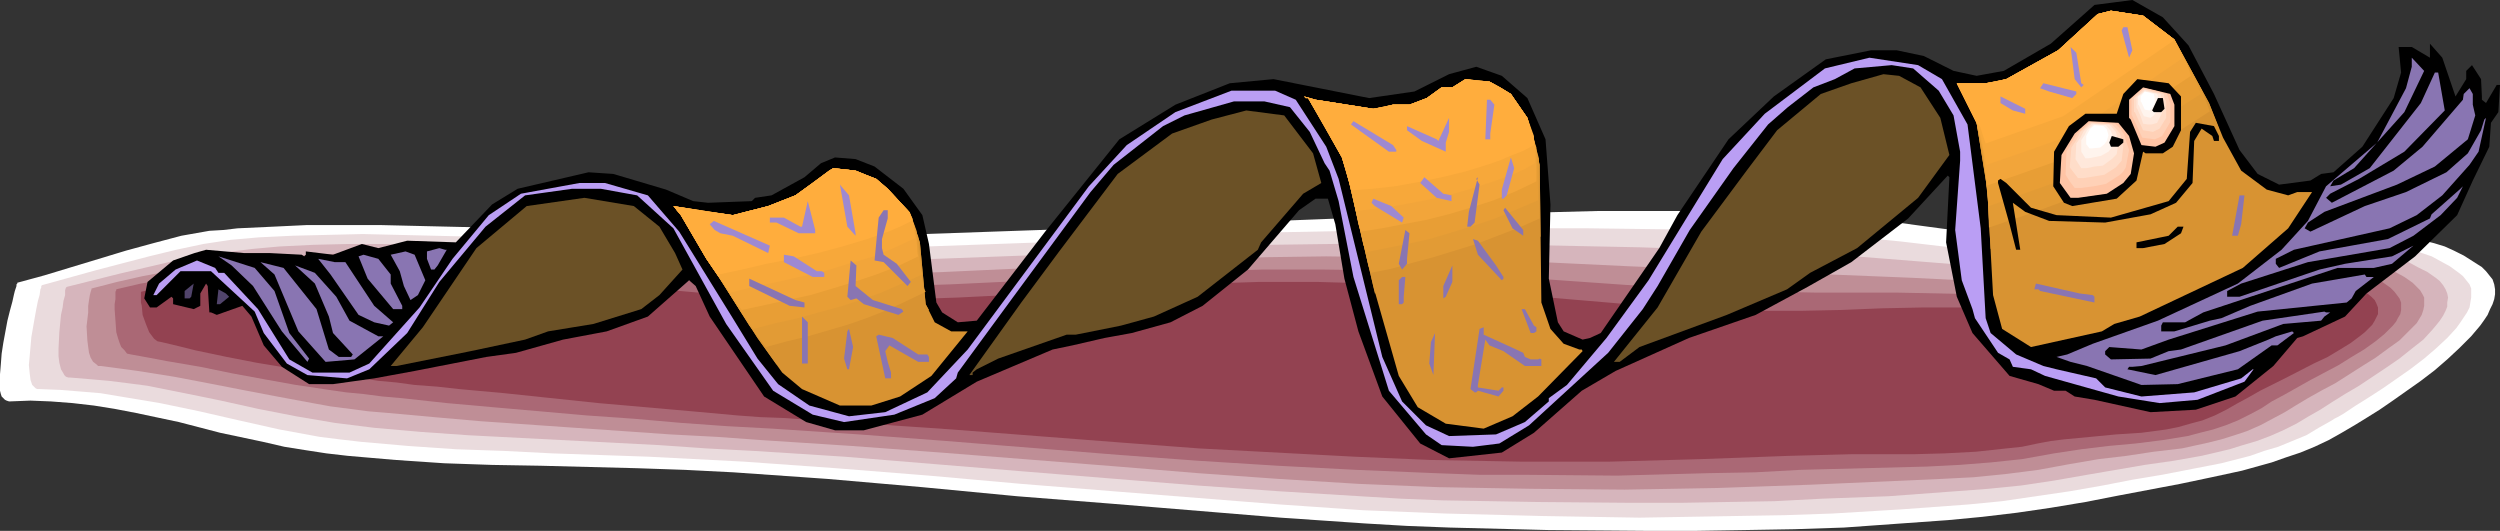 <?xml version="1.0" encoding="UTF-8" standalone="no"?>
<svg
   version="1.0"
   width="129.681mm"
   height="27.537mm"
   id="svg89"
   sodipodi:docname="Scarf 8.wmf"
   xmlns:inkscape="http://www.inkscape.org/namespaces/inkscape"
   xmlns:sodipodi="http://sodipodi.sourceforge.net/DTD/sodipodi-0.dtd"
   xmlns="http://www.w3.org/2000/svg"
   xmlns:svg="http://www.w3.org/2000/svg">
  <rect width="100%" height="100%" fill="#333333" stroke="none"/>
  <sodipodi:namedview
     id="namedview89"
     pagecolor="#ffffff"
     bordercolor="#000000"
     borderopacity="0.25"
     inkscape:showpageshadow="2"
     inkscape:pageopacity="0.0"
     inkscape:pagecheckerboard="0"
     inkscape:deskcolor="#d1d1d1"
     inkscape:document-units="mm" />
  <defs
     id="defs1">
    <pattern
       id="WMFhbasepattern"
       patternUnits="userSpaceOnUse"
       width="6"
       height="6"
       x="0"
       y="0" />
  </defs>
  <path
     style="fill:#ffffff;fill-opacity:1;fill-rule:evenodd;stroke:none"
     d="m 1.778,78.703 4.202,-0.162 4.04,0.162 4.202,0.323 4.202,0.485 4.04,0.646 4.202,0.808 8.403,1.778 8.08,2.101 8.403,1.778 4.202,0.97 4.04,0.646 4.202,0.646 4.202,0.485 9.373,0.808 9.534,0.646 9.373,0.323 9.534,0.162 18.907,0.485 9.373,0.323 9.534,0.485 18.422,1.293 18.584,1.616 18.584,1.778 18.422,1.454 33.29,2.747 16.483,1.131 8.242,0.485 8.403,0.323 19.23,0.485 19.392,0.162 h 9.534 l 9.858,-0.162 9.534,-0.162 9.696,-0.323 6.787,-0.485 6.787,-0.485 6.787,-0.485 6.787,-0.646 6.787,-0.808 6.626,-0.97 6.787,-1.131 6.626,-1.293 11.958,-2.263 6.141,-1.293 5.979,-1.293 5.818,-1.616 2.747,-0.97 2.909,-0.97 2.747,-1.131 2.747,-1.293 2.586,-1.454 2.747,-1.616 2.101,-1.293 2.586,-1.616 2.586,-1.778 2.747,-1.939 2.747,-1.939 2.747,-2.101 2.424,-2.101 2.424,-2.263 2.262,-2.263 1.778,-2.101 0.808,-1.131 0.646,-0.97 0.485,-1.131 0.485,-0.97 0.323,-0.97 0.162,-0.97 V 56.725 l -0.162,-0.97 -0.323,-0.97 -0.646,-0.808 -0.646,-0.808 -0.808,-0.808 -1.778,-1.131 -1.778,-1.131 -1.939,-0.97 -1.778,-0.808 -2.101,-0.646 -1.939,-0.485 -2.101,-0.485 -2.101,-0.323 -2.101,-0.323 -2.101,-0.162 h -4.363 -4.363 l -4.525,0.485 -9.373,1.131 -4.525,0.485 -4.686,0.646 -4.525,0.485 -4.525,0.323 -4.525,0.162 -4.363,-0.323 -8.403,-0.646 -8.242,-1.131 -16.483,-2.263 -8.403,-1.131 -8.242,-1.131 -8.403,-0.808 -8.242,-0.485 -12.605,-0.323 h -12.443 -12.605 l -12.443,0.323 -25.21,0.808 -12.605,0.323 -12.443,0.485 -23.27,0.808 -23.109,0.97 -23.109,0.808 -11.635,0.323 -11.474,0.162 L 143.662,46.22 129.926,45.897 116.029,45.412 101.969,44.766 88.072,44.442 74.336,44.119 h -7.11 -6.949 l -6.787,0.323 -6.949,0.323 -2.747,0.323 -2.747,0.162 -2.747,0.485 -2.747,0.485 -5.494,1.454 -5.333,1.454 -5.333,1.616 -5.333,1.616 -5.333,1.616 -5.333,1.454 v 0.162 l -0.162,0.162 v 0.323 L 3.07,56.563 2.909,57.048 2.747,57.694 2.424,59.149 1.939,60.926 1.454,62.866 0.646,67.229 0.323,69.33 0.162,71.431 0,73.37 v 1.778 0.808 0.646 l 0.162,0.646 0.162,0.485 0.323,0.323 0.323,0.323 0.323,0.162 z"
     id="path1" />
  <path
     style="fill:#eadbdd;fill-opacity:1;fill-rule:evenodd;stroke:none"
     d="m 7.757,76.279 4.04,0.162 4.04,0.323 3.878,0.323 3.878,0.646 7.757,1.293 7.757,1.616 7.757,1.778 7.918,1.778 7.918,1.454 3.878,0.485 4.202,0.485 9.211,0.808 9.373,0.646 9.373,0.323 9.534,0.485 9.373,0.323 9.373,0.323 9.373,0.485 9.373,0.485 18.099,1.293 18.261,1.454 18.099,1.616 18.099,1.454 16.322,1.293 16.322,1.293 16.322,1.131 8.08,0.323 8.08,0.323 18.907,0.485 19.069,0.323 9.534,-0.162 9.373,-0.162 9.534,-0.162 9.373,-0.323 13.413,-0.808 6.626,-0.485 6.626,-0.485 6.626,-0.646 6.626,-0.97 6.626,-0.97 6.464,-1.131 5.818,-1.131 5.818,-0.97 5.818,-1.131 5.818,-1.131 5.656,-1.454 2.747,-0.97 2.747,-0.808 2.747,-1.131 2.747,-1.131 2.424,-1.454 2.586,-1.454 0.485,-0.323 0.646,-0.323 1.131,-0.646 2.424,-1.616 2.586,-1.616 2.747,-1.778 5.333,-3.717 2.747,-2.101 2.262,-1.939 2.262,-2.101 1.778,-1.939 0.808,-1.131 0.646,-0.97 0.646,-0.97 0.485,-0.97 0.162,-0.97 0.162,-0.97 v -0.808 -0.97 l -0.323,-0.808 -0.646,-0.808 -0.646,-0.808 -0.808,-0.646 -1.778,-1.293 -1.778,-0.97 -1.778,-0.97 -1.939,-0.646 -1.939,-0.808 -1.939,-0.485 -1.939,-0.323 -2.101,-0.323 -1.939,-0.162 -2.101,-0.162 h -4.363 l -4.525,0.323 -4.363,0.323 -9.05,1.454 -4.686,0.646 -4.525,0.646 -4.525,0.646 -4.525,0.323 -4.363,0.162 -4.363,-0.162 -8.08,-0.808 -16.322,-1.778 -8.242,-0.808 -8.242,-0.97 -8.242,-0.808 -8.242,-0.646 -8.08,-0.323 -12.282,-0.485 -12.282,-0.162 -12.443,-0.162 h -12.282 l -24.563,0.323 -24.563,0.485 -11.312,0.323 -11.312,0.485 -11.15,0.485 -11.312,0.646 -22.462,0.808 -11.15,0.323 -11.312,0.162 h -6.787 l -6.787,-0.162 -13.736,-0.323 -13.574,-0.646 -13.574,-0.646 -13.574,-0.646 -13.736,-0.323 -6.787,-0.162 -6.787,0.162 -6.787,0.162 -6.787,0.323 -5.494,0.485 -5.333,0.808 -5.333,1.131 -5.333,1.293 -10.504,2.747 -10.504,2.909 v 0 l -0.162,0.162 v 0.323 l -0.162,0.323 -0.162,1.131 -0.323,1.131 -0.323,1.616 -0.323,1.778 -0.646,3.717 -0.323,3.717 -0.162,1.778 0.162,1.616 0.162,1.293 0.162,0.485 0.162,0.485 0.323,0.323 0.323,0.323 0.323,0.162 z"
     id="path2" />
  <path
     style="fill:#d6b5bc;fill-opacity:1;fill-rule:evenodd;stroke:none"
     d="m 13.736,74.017 3.878,0.323 3.717,0.323 3.878,0.485 3.717,0.485 7.272,1.454 7.11,1.454 7.272,1.616 7.434,1.454 7.595,1.293 3.878,0.485 3.878,0.485 9.211,0.808 9.211,0.646 18.746,0.97 18.746,0.97 9.211,0.646 9.211,0.485 17.776,1.131 35.39,2.909 17.938,1.454 15.998,1.293 15.998,1.131 15.837,0.97 8.08,0.485 8.08,0.323 18.584,0.323 18.584,0.162 h 9.373 l 18.584,-0.323 9.211,-0.485 13.09,-0.485 13.09,-0.97 6.464,-0.485 6.464,-0.646 6.464,-0.97 6.464,-1.131 5.656,-0.97 5.656,-0.97 5.656,-0.808 5.494,-0.97 5.494,-1.293 2.586,-0.808 2.747,-0.808 2.586,-0.97 2.586,-1.131 2.586,-1.293 2.424,-1.454 2.262,-1.293 2.262,-1.454 2.586,-1.616 2.747,-1.616 5.333,-3.555 2.586,-1.778 2.424,-1.939 2.262,-1.778 1.778,-1.939 0.808,-0.97 0.646,-0.808 0.646,-0.97 0.485,-0.97 0.323,-0.808 V 59.31 l 0.162,-0.97 -0.162,-0.808 -0.323,-0.808 -0.485,-0.808 -0.646,-0.808 -0.808,-0.646 -1.616,-1.131 -1.939,-0.97 -1.778,-0.97 -1.778,-0.646 -1.778,-0.646 -1.939,-0.485 -2.101,-0.323 -1.939,-0.323 -2.101,-0.162 h -2.101 l -4.202,0.162 -4.202,0.323 -4.525,0.646 -8.888,1.454 -9.05,1.454 -4.363,0.646 -4.363,0.485 -4.363,0.162 h -2.101 l -2.101,-0.162 -16.16,-1.293 -16.16,-1.293 -16.322,-1.293 -8.08,-0.485 -8.08,-0.323 -24.078,-0.808 -24.078,-0.485 -12.12,-0.162 -12.12,-0.162 -12.12,0.162 -11.958,0.162 -11.15,0.323 -10.827,0.485 -21.816,1.131 -21.654,0.808 -10.989,0.323 -10.989,0.323 h -6.626 L 148.187,51.23 134.936,50.745 108.11,49.129 94.859,48.321 81.446,47.998 74.821,47.836 h -6.626 l -6.787,0.162 -6.626,0.323 -5.333,0.485 -5.171,0.646 -5.333,0.808 -5.171,0.97 -10.342,2.424 -10.342,2.586 v 0 l -0.162,0.162 -0.162,0.485 v 0.97 l -0.323,1.131 -0.162,1.293 -0.323,1.454 -0.323,3.394 -0.162,3.232 v 1.454 l 0.162,1.293 0.323,1.293 0.485,0.808 0.162,0.323 0.323,0.323 0.485,0.162 z"
     id="path3" />
  <path
     style="fill:#bf8e96;fill-opacity:1;fill-rule:evenodd;stroke:none"
     d="m 19.715,71.754 3.717,0.485 3.555,0.485 7.11,1.131 6.787,1.293 6.626,1.293 6.787,1.293 6.949,1.293 3.555,0.646 3.717,0.485 3.717,0.485 3.878,0.323 8.888,0.808 9.211,0.808 18.584,1.293 9.373,0.646 9.211,0.646 9.211,0.485 8.888,0.646 17.453,1.131 17.453,1.293 34.744,2.747 15.675,1.293 15.837,1.131 15.675,0.97 15.675,0.646 9.05,0.162 9.211,0.162 18.261,0.162 9.211,-0.162 9.05,-0.162 9.211,-0.323 9.05,-0.323 25.533,-1.131 6.302,-0.323 6.464,-0.646 6.302,-0.808 6.141,-1.131 5.656,-0.97 5.494,-0.646 5.333,-0.808 5.494,-0.646 5.171,-1.131 2.586,-0.646 2.586,-0.808 2.424,-0.808 2.586,-1.131 2.424,-1.293 2.424,-1.293 2.101,-1.293 2.424,-1.454 2.586,-1.454 2.747,-1.454 5.333,-3.394 2.586,-1.616 2.424,-1.778 2.262,-1.616 1.778,-1.778 0.808,-0.808 0.808,-0.808 0.485,-0.808 0.485,-0.808 0.323,-0.97 0.162,-0.808 V 59.31 58.341 l -0.323,-0.646 -0.485,-0.808 -0.646,-0.646 -0.808,-0.808 -1.616,-1.131 -1.778,-0.97 -1.616,-0.808 -1.939,-0.808 -1.778,-0.485 -1.939,-0.485 -1.939,-0.323 -1.939,-0.162 h -2.101 -2.101 l -4.04,0.162 -4.363,0.485 -4.363,0.646 -8.726,1.778 -8.888,1.778 -4.363,0.485 -4.363,0.646 -4.202,0.162 h -2.101 l -2.101,-0.162 -7.757,-0.646 -8.08,-0.323 -15.998,-0.808 -15.998,-0.646 -15.837,-0.646 -23.755,-0.97 -23.755,-1.131 -11.797,-0.485 -11.958,-0.162 -11.797,-0.162 -11.635,0.162 -10.827,0.323 -10.666,0.485 -21.008,1.131 -10.504,0.485 -10.504,0.485 -10.504,0.323 -10.827,0.162 h -6.464 L 150.449,53.654 137.36,53.008 111.181,51.23 98.091,50.422 85.163,49.775 78.538,49.614 h -6.464 l -6.626,0.162 -6.464,0.323 -5.171,0.323 -5.171,0.485 -5.171,0.646 -5.171,0.808 -5.171,0.808 -5.171,0.97 -5.01,1.131 -5.01,1.293 v 0.162 l -0.162,0.485 -0.162,0.646 -0.162,0.97 -0.162,1.131 v 1.293 l -0.323,2.747 0.162,2.747 0.162,1.293 0.162,1.131 0.323,0.97 0.485,0.808 0.646,0.485 0.323,0.323 z"
     id="path4" />
  <path
     style="fill:#aa6875;fill-opacity:1;fill-rule:evenodd;stroke:none"
     d="m 25.694,69.492 3.555,0.646 3.394,0.646 6.626,1.131 6.302,1.293 6.141,1.131 6.302,1.131 6.464,0.97 3.394,0.485 3.394,0.323 3.717,0.485 3.717,0.323 8.888,0.97 9.05,0.808 18.422,1.616 9.211,0.646 9.211,0.808 9.05,0.646 8.888,0.485 16.968,1.131 17.13,1.293 34.098,2.747 15.352,1.131 15.514,0.97 15.352,0.808 15.514,0.646 8.726,0.323 h 9.05 l 17.938,0.162 17.938,-0.485 9.05,-0.162 8.888,-0.485 12.443,-0.323 12.443,-0.323 6.302,-0.323 6.141,-0.485 6.141,-0.646 6.302,-1.131 5.333,-0.808 5.333,-0.646 5.333,-0.485 5.171,-0.646 5.01,-0.808 2.424,-0.646 2.586,-0.646 2.424,-0.808 2.424,-0.97 2.262,-1.131 2.424,-1.293 1.939,-1.293 2.424,-1.293 2.586,-1.454 2.586,-1.454 5.494,-2.909 2.586,-1.616 2.424,-1.454 2.262,-1.616 1.778,-1.454 0.808,-0.808 0.808,-0.808 0.646,-0.808 0.323,-0.646 0.485,-0.808 0.162,-0.808 V 59.957 59.31 l -0.323,-0.808 -0.485,-0.646 -0.485,-0.646 -0.808,-0.808 -1.616,-1.131 -1.778,-0.808 -1.616,-0.97 -1.778,-0.646 -1.939,-0.485 -1.778,-0.323 -1.939,-0.323 -1.939,-0.162 h -1.939 -2.101 l -4.04,0.323 -4.202,0.646 -4.363,0.808 -4.363,0.808 -4.363,1.131 -8.726,1.939 -4.202,0.646 -4.363,0.485 -4.202,0.323 h -1.939 l -2.101,-0.162 -7.595,-0.485 -7.918,-0.323 -7.918,-0.162 -7.918,-0.162 h -7.918 -8.08 l -7.757,-0.162 -7.757,-0.162 -11.635,-0.485 -11.635,-0.808 -11.474,-0.808 -11.635,-0.808 -11.797,-0.646 -11.635,-0.485 -11.635,-0.162 h -5.818 -5.656 l -10.504,0.323 -10.342,0.485 -20.2,1.131 -10.019,0.485 -10.181,0.485 -10.342,0.323 -10.504,0.162 h -6.302 l -6.464,-0.162 -6.464,-0.323 -6.302,-0.323 -12.928,-0.97 -12.766,-1.131 -12.766,-0.97 -12.766,-0.646 -6.302,-0.162 -6.464,-0.162 -6.302,0.162 -6.464,0.323 -10.181,0.646 -10.181,0.808 -5.171,0.646 -4.848,0.808 -5.171,0.808 -4.848,1.131 v 0.162 l -0.162,0.323 v 0.646 0.808 l -0.162,0.97 v 0.97 l 0.162,2.263 0.162,2.263 0.323,1.131 0.323,0.97 0.323,0.808 0.646,0.646 0.485,0.646 z"
     id="path5" />
  <path
     style="fill:#934251;fill-opacity:1;fill-rule:evenodd;stroke:none"
     d="m 31.674,67.068 3.394,0.808 3.232,0.808 3.07,0.646 3.07,0.646 5.818,1.131 5.818,0.97 5.656,0.97 2.909,0.485 3.07,0.323 3.232,0.323 3.232,0.485 3.555,0.323 3.555,0.485 4.363,0.323 4.363,0.485 8.888,0.808 9.211,0.97 9.211,0.97 9.211,0.808 9.211,0.808 8.888,0.808 4.363,0.323 4.363,0.162 33.29,2.263 33.451,2.586 15.029,1.131 15.19,0.808 15.19,0.808 15.029,0.646 8.726,0.162 8.726,0.162 h 8.888 8.726 l 17.614,-0.485 17.453,-0.646 6.141,-0.162 6.141,-0.162 h 12.282 l 5.979,-0.162 6.141,-0.323 5.979,-0.646 3.07,-0.323 3.07,-0.646 2.586,-0.485 2.586,-0.323 5.171,-0.485 5.01,-0.485 5.01,-0.323 4.848,-0.646 2.424,-0.485 2.262,-0.646 2.424,-0.646 2.424,-0.97 2.262,-1.131 2.262,-1.293 2.101,-1.131 2.262,-1.293 2.586,-1.293 2.586,-1.293 5.333,-2.747 2.747,-1.293 2.424,-1.454 2.101,-1.293 1.939,-1.454 0.808,-0.646 0.808,-0.808 0.646,-0.646 0.485,-0.808 0.323,-0.646 0.323,-0.646 v -0.808 -0.485 l -0.323,-0.808 -0.323,-0.646 -0.646,-0.646 -0.808,-0.646 -1.616,-1.131 -1.616,-0.97 -1.778,-0.808 -1.616,-0.485 -1.778,-0.646 -1.939,-0.323 -1.939,-0.162 -1.778,-0.162 h -1.939 l -2.101,0.162 -4.04,0.485 -4.202,0.646 -4.202,0.97 -8.565,2.101 -4.202,1.131 -4.363,0.97 -4.202,0.808 -4.202,0.485 -1.939,0.162 -2.101,0.162 h -1.939 l -1.939,-0.162 -3.878,-0.162 -3.717,-0.162 -7.757,-0.162 h -7.918 l -7.918,0.162 -7.918,0.323 -7.757,0.162 h -7.757 l -7.595,-0.162 -11.312,-0.485 -11.312,-0.97 -11.474,-0.97 -11.474,-0.97 -11.312,-0.97 -11.474,-0.808 -5.656,-0.162 -5.656,-0.162 h -5.656 -5.656 l -5.171,0.162 -5.171,0.162 -9.858,0.485 -9.858,0.485 -9.696,0.646 -9.696,0.646 -9.858,0.485 -10.019,0.323 h -5.01 l -5.171,0.162 h -6.302 l -6.302,-0.162 -6.302,-0.323 -6.141,-0.485 -12.605,-1.131 -12.443,-1.131 -12.443,-1.131 -6.302,-0.485 -6.302,-0.323 -6.141,-0.323 -6.302,-0.162 -6.302,0.162 -6.302,0.323 -9.858,0.323 -10.019,0.485 -5.01,0.323 -4.848,0.485 -5.01,0.808 -4.848,1.131 v 1.293 0.808 l 0.162,0.646 0.162,1.778 0.646,1.778 0.323,0.808 0.323,0.808 0.485,0.646 0.485,0.646 0.646,0.485 z"
     id="path6" />
  <path
     style="fill:#000000;fill-opacity:1;fill-rule:evenodd;stroke:none"
     d="m 429.048,8.888 5.01,9.535 5.01,10.989 3.555,4.687 4.202,2.101 6.141,-0.808 2.101,-1.293 2.424,-0.323 5.656,-5.01 6.141,-9.535 1.454,-5.01 -0.485,-5.01 h 2.586 l 3.555,2.101 V 8.565 l 2.424,2.747 2.586,7.596 2.101,-3.394 V 13.898 l 1.131,-1.131 1.778,2.747 0.162,3.394 v 0.646 l 0.808,0.646 2.101,-3.555 h 0.646 l -0.323,5.333 -1.454,2.101 -0.323,4.687 -3.232,6.626 -3.07,6.788 -8.242,8.08 -9.534,7.272 -4.202,4.525 -8.242,3.879 -1.131,0.323 -4.686,5.495 -7.434,5.98 -7.757,2.586 -8.888,0.485 -10.989,-2.424 -3.878,-0.646 -1.778,-1.131 h -2.262 l -3.07,-1.293 -5.656,-1.616 -7.272,-8.404 -3.07,-7.111 -2.101,-10.666 0.646,-12.767 -0.323,-0.323 -7.757,8.404 -11.15,8.565 -8.565,4.848 -10.181,5.495 -13.09,4.525 -14.382,6.464 -6.626,3.879 -9.373,8.242 -6.302,3.879 -10.342,1.131 -5.656,-2.909 -7.434,-9.212 -4.686,-12.767 -2.747,-10.343 -1.778,-10.666 -1.454,-5.01 h -2.424 l -3.232,2.263 -10.019,11.636 -8.888,7.111 -6.302,3.232 -7.595,2.101 -5.333,0.97 -6.302,1.454 -3.878,0.808 -14.867,6.303 -10.666,6.464 -11.474,3.071 h -5.656 l -5.656,-1.616 -8.242,-5.01 -10.666,-15.676 -2.747,-5.98 -1.293,-1.131 -8.08,7.111 -8.08,2.909 -8.565,1.616 -9.211,2.586 -5.818,0.808 -14.059,2.747 -7.918,1.454 -8.08,1.131 H 60.6 L 55.267,71.916 51.712,67.714 49.288,62.058 47.51,59.957 42.501,61.735 41.37,61.25 h -0.323 l -0.323,-5.171 -0.323,-0.485 -1.131,1.939 v 2.424 l -1.293,0.646 -4.04,-0.97 v -1.131 l -0.323,-0.323 -2.909,2.101 h -1.293 l -1.131,-1.778 0.646,-3.232 5.01,-4.202 4.202,-1.454 2.262,-0.646 7.434,0.646 h 5.01 l 6.302,0.323 0.485,0.323 0.323,-0.323 v -0.646 l 5.333,0.646 5.656,-2.101 3.232,0.808 5.656,-1.454 9.534,0.323 7.11,-7.434 5.01,-3.071 13.898,-3.232 4.848,0.323 10.342,3.071 5.333,2.263 2.909,0.323 8.565,-0.323 0.646,-0.646 3.232,-0.485 6.464,-3.555 3.232,-2.747 2.747,-1.131 4.04,0.323 3.717,1.454 5.656,4.363 3.717,5.171 1.293,5.656 1.454,11.474 1.131,1.939 3.07,1.939 3.717,-0.323 13.413,-17.454 14.544,-18.1 10.989,-6.788 10.666,-4.202 8.565,-0.808 18.746,3.717 8.888,-1.293 6.787,-3.394 5.333,-1.454 5.01,1.778 5.01,4.363 3.555,8.08 0.97,12.767 -0.323,14.545 1.778,8.565 1.131,1.778 3.717,1.616 1.454,-0.323 2.101,-0.97 11.474,-16.646 3.555,-6.464 10.019,-14.868 8.888,-8.404 10.181,-7.272 8.888,-1.778 h 5.01 l 5.333,1.131 5.818,2.909 4.525,0.97 5.333,-0.97 9.211,-5.333 8.565,-7.596 L 418.059,0 l 5.979,3.394 z"
     id="path7" />
  <path
     style="fill:#d89332;fill-opacity:1;fill-rule:evenodd;stroke:none"
     d="m 426.3,7.757 6.787,12.444 2.747,6.788 3.555,6.464 5.01,3.717 4.202,1.131 1.778,-0.646 h 2.909 l -4.686,7.111 -8.888,7.757 -20.2,9.535 -5.01,1.454 -2.424,1.454 -13.898,3.071 -5.656,-3.555 -1.778,-6.626 -1.131,-20.686 -2.101,-13.09 -3.878,-7.757 h 5.656 l 4.04,-0.808 10.181,-5.656 7.757,-7.111 2.586,-0.646 6.302,0.97 z"
     id="path8" />
  <path
     style="fill:#d89332;fill-opacity:1;fill-rule:evenodd;stroke:none"
     d="m 390.264,48.806 17.291,-6.303 27.472,-17.292 -1.939,-5.01 -6.787,-12.444 -6.141,-4.687 -6.302,-0.97 -2.586,0.646 -7.757,7.111 -10.181,5.656 -4.04,0.808 h -5.656 l 3.878,7.757 2.101,13.09 z"
     id="path9" />
  <path
     style="fill:#e29b35;fill-opacity:1;fill-rule:evenodd;stroke:none"
     d="m 389.94,44.604 8.565,-2.909 8.403,-3.071 26.341,-16.807 -0.808,-2.101 -0.808,-2.101 -2.586,-4.848 -2.747,-5.01 -6.141,-4.687 -6.302,-0.97 -2.586,0.646 -7.757,7.111 -10.181,5.656 -2.101,0.485 -1.939,0.323 h -5.656 l 3.878,7.757 1.778,10.666 0.485,5.01 z"
     id="path10" />
  <path
     style="fill:#e89e35;fill-opacity:1;fill-rule:evenodd;stroke:none"
     d="m 389.94,40.402 16.322,-5.818 25.21,-16.161 -0.646,-1.616 -0.646,-1.616 -3.878,-7.434 -6.141,-4.687 -6.302,-0.97 -2.586,0.646 -7.757,7.111 -10.181,5.656 -2.101,0.485 -1.939,0.323 h -5.656 l 3.878,7.757 1.616,8.242 0.323,4.04 z"
     id="path11" />
  <path
     style="fill:#f2a53a;fill-opacity:1;fill-rule:evenodd;stroke:none"
     d="m 389.617,36.362 16.16,-5.656 23.755,-15.838 -0.646,-2.101 -1.293,-2.586 -1.293,-2.424 -6.141,-4.687 -6.302,-0.97 -2.586,0.646 -7.757,7.111 -10.181,5.656 -2.101,0.485 -1.939,0.323 h -5.656 l 3.878,7.757 0.646,2.747 0.646,2.909 0.323,3.394 z"
     id="path12" />
  <path
     style="fill:#f7a83a;fill-opacity:1;fill-rule:evenodd;stroke:none"
     d="m 389.456,32.322 7.918,-2.747 7.757,-2.747 11.312,-7.596 11.312,-7.757 -0.323,-1.293 -1.131,-2.424 -6.141,-4.687 -6.302,-0.97 -2.586,0.646 -7.757,7.111 -10.181,5.656 -2.101,0.485 -1.939,0.323 h -5.656 l 3.878,7.757 0.323,0.808 0.162,0.808 0.485,1.454 z"
     id="path13" />
  <path
     style="fill:#ffad3d;fill-opacity:1;fill-rule:evenodd;stroke:none"
     d="m 389.294,28.12 15.19,-5.333 21.493,-14.706 0.162,-0.485 0.162,0.162 -6.141,-4.687 -6.302,-0.97 -2.586,0.646 -7.757,7.111 -10.181,5.656 -4.04,0.808 h -5.656 l 3.878,7.757 0.646,0.646 z"
     id="path14" />
  <path
     style="fill:#9e89d1;fill-opacity:1;fill-rule:evenodd;stroke:none"
     d="m 418.059,9.858 -0.646,1.454 -1.454,-5.333 0.323,-0.646 h 0.808 z"
     id="path15" />
  <path
     style="fill:#9e89d1;fill-opacity:1;fill-rule:evenodd;stroke:none"
     d="m 408.04,16.322 0.485,0.323 -0.485,0.485 -1.293,-1.616 -0.808,-6.303 1.131,1.131 z"
     id="path16" />
  <path
     style="fill:#ba9ef4;fill-opacity:1;fill-rule:evenodd;stroke:none"
     d="m 380.729,15.514 5.01,8.888 2.586,20.363 0.97,17.615 0.97,2.909 5.01,4.202 5.333,2.263 2.586,0.646 7.757,1.778 1.778,1.778 7.11,1.778 10.342,-0.808 9.211,-2.747 2.262,-1.778 h 0.162 l -1.778,2.424 -9.211,3.555 -7.434,0.646 -8.08,-1.293 -14.382,-4.04 -2.747,-1.293 -3.555,-0.485 -0.646,-1.454 -2.262,-1.293 -4.525,-6.788 -0.485,-1.778 -2.101,-5.656 -1.293,-9.858 0.97,-13.575 v -1.778 l -1.293,-7.111 -2.909,-4.848 -5.01,-4.363 -4.202,-0.646 -7.272,0.646 -3.878,2.101 -4.202,1.616 -5.01,3.879 -3.878,3.394 -6.787,8.565 -8.565,12.121 -6.302,10.989 -2.909,4.525 -6.787,8.565 -15.514,14.222 -5.818,3.555 -5.171,0.646 -6.141,-0.323 -3.07,-2.101 -7.272,-8.565 -6.949,-22.302 -2.909,-14.868 -1.778,-5.98 -0.97,-1.454 -2.909,-6.141 -3.878,-4.848 -5.01,-1.131 h -5.979 l -9.696,2.747 -4.202,2.101 -9.696,7.596 -4.525,5.333 -15.352,20.848 -10.666,14.545 -0.323,1.131 -4.202,3.879 -7.918,3.232 -9.858,1.454 -6.141,-1.454 -7.757,-4.687 -9.211,-13.09 -10.342,-18.747 -7.11,-6.464 -7.11,-1.293 h -5.656 l -9.211,1.293 -7.757,6.141 -9.05,10.828 -6.302,10.02 -7.434,7.111 -4.363,1.778 -7.757,-0.646 -4.04,-2.263 -4.525,-5.98 -1.778,-4.202 -8.565,-7.919 H 35.39 l -4.686,4.687 h -0.646 l 1.131,-2.263 3.232,-2.747 4.202,-1.778 3.555,1.454 0.646,0.97 h 1.131 l 6.626,7.111 6.141,9.858 4.525,2.586 h 7.272 l 3.878,-1.778 9.858,-10.989 6.464,-9.535 7.11,-8.565 6.302,-4.202 11.474,-2.101 h 5.01 l 8.403,2.424 6.141,7.111 10.504,16.969 4.848,7.919 4.04,5.01 6.141,4.202 7.757,2.101 7.11,-0.808 8.242,-3.879 7.918,-8.404 23.755,-31.999 7.434,-8.08 9.534,-6.464 10.989,-4.202 h 8.565 l 4.04,1.778 5.979,9.212 2.424,6.303 8.565,34.907 3.878,8.727 4.686,4.687 4.525,2.101 9.211,-0.323 5.656,-2.424 4.686,-4.04 v -0.646 l 3.555,-2.586 7.757,-9.212 8.242,-11.313 7.11,-11.636 7.434,-12.121 8.242,-8.888 11.797,-8.888 8.726,-2.101 9.534,1.454 z"
     id="path17" />
  <path
     style="fill:#8975b2;fill-opacity:1;fill-rule:evenodd;stroke:none"
     d="m 471.387,21.979 -9.858,10.989 -4.04,2.424 -0.646,1.131 2.101,-0.323 5.656,-3.232 10.019,-12.767 2.747,-5.98 h 0.646 l 1.293,7.434 -7.918,8.08 -8.888,5.333 -5.656,2.909 -0.808,0.808 1.131,0.97 12.12,-6.303 5.656,-4.687 7.918,-9.212 0.162,-1.131 1.131,-1.131 0.646,1.131 v 2.101 l 0.485,2.101 -1.454,4.687 -6.464,5.333 -7.434,3.555 -14.221,5.333 -3.232,2.101 -0.646,1.131 1.131,0.646 10.666,-5.01 8.08,-2.747 7.918,-3.879 4.202,-3.717 2.586,-4.525 0.646,-2.101 0.323,-0.323 -1.454,6.626 -1.778,2.586 -5.333,5.98 -5.01,3.879 -5.333,2.586 -18.746,4.202 -3.555,1.778 v 0.97 l 0.646,0.808 7.918,-3.232 13.413,-2.424 8.242,-4.04 0.323,-0.808 5.656,-5.01 0.485,-0.485 -1.131,2.263 -3.232,3.394 -5.333,4.04 -4.686,2.424 -15.998,2.747 -13.09,4.202 -2.747,1.454 v 1.131 h 2.424 l 15.675,-5.333 5.01,-1.131 9.211,-1.454 4.202,-2.101 -4.202,3.555 -3.555,0.808 h -7.11 l -26.341,8.727 -3.555,1.939 h -4.363 l -0.323,0.646 v 1.131 h 2.586 l 6.949,-2.101 2.262,-0.485 5.656,-2.424 12.12,-4.363 10.342,-1.778 0.323,0.485 h 1.454 l -3.555,2.747 -0.808,1.454 -0.97,0.808 -17.453,1.778 -17.453,5.495 -5.333,1.939 -6.302,-0.485 -0.808,0.808 v 0.646 l 1.131,0.97 7.757,-0.162 3.555,-1.454 2.424,-0.323 15.998,-5.656 12.12,-1.778 0.323,0.162 h 0.808 l -1.131,0.808 -0.646,0.808 -7.434,0.646 -11.312,4.202 -16.483,4.04 -1.778,0.162 h -0.646 l -0.323,0.485 5.494,1.131 16.483,-4.687 5.656,-2.263 1.454,-0.646 3.232,-0.97 0.323,0.323 -3.232,2.424 h -1.131 l -6.626,4.687 -11.797,2.909 -7.11,0.162 -10.666,-3.717 -3.232,-0.808 -2.747,-0.97 2.101,-0.485 5.01,-2.101 12.766,-4.525 15.675,-7.272 8.565,-6.626 5.171,-5.656 3.555,-6.788 10.019,-8.565 5.656,-10.666 1.131,-4.202 V 11.313 l 2.424,2.586 z"
     id="path18" />
  <path
     style="fill:#6b5126;fill-opacity:1;fill-rule:evenodd;stroke:none"
     d="m 376.528,17.131 3.878,5.98 1.778,7.272 -6.141,8.404 -11.958,9.858 -9.211,4.848 -4.525,3.232 -11.797,5.01 -17.13,6.303 -3.878,2.909 h -1.131 l 8.565,-10.666 8.565,-14.868 8.888,-11.959 5.979,-7.919 8.565,-7.111 5.979,-2.101 6.302,-1.778 3.07,0.323 z"
     id="path19" />
  <path
     style="fill:#d89332;fill-opacity:1;fill-rule:evenodd;stroke:none"
     d="m 296.212,18.423 3.232,4.687 2.424,9.212 0.323,26.989 1.778,5.171 2.586,2.909 3.07,1.131 h 0.485 l 0.162,0.323 -8.726,8.888 -5.01,3.879 -5.656,2.424 -7.434,-0.97 -5.494,-3.232 -3.717,-6.141 -5.01,-17.615 -4.686,-20.201 -1.454,-5.01 -6.626,-11.636 h -0.485 l -0.323,-0.323 2.262,0.646 11.312,1.778 3.878,-0.808 h 3.232 l 3.394,-1.293 2.909,-2.101 h 2.101 l 2.586,-1.616 4.686,0.485 z"
     id="path20" />
  <path
     style="fill:#d89332;fill-opacity:1;fill-rule:evenodd;stroke:none"
     d="m 269.548,57.533 4.202,-0.97 3.878,-1.293 4.202,-1.131 4.04,-1.293 4.04,-1.454 4.04,-1.616 4.04,-1.616 4.04,-1.778 v 0 l -0.162,-14.06 -2.424,-9.212 -3.232,-4.687 -4.202,-2.424 -4.686,-0.485 -2.586,1.616 h -2.101 l -2.909,2.101 -3.394,1.293 h -3.232 l -3.878,0.808 -11.312,-1.778 -2.262,-0.646 0.323,0.323 h 0.485 l 6.626,11.636 1.454,5.01 4.686,20.201 z"
     id="path21" />
  <path
     style="fill:#e29b35;fill-opacity:1;fill-rule:evenodd;stroke:none"
     d="m 268.74,53.492 4.04,-0.808 4.04,-1.131 4.202,-1.131 4.202,-1.293 4.202,-1.293 4.202,-1.616 4.202,-1.616 4.04,-1.778 -0.162,-11.797 -2.262,-7.919 -3.232,-4.687 -2.101,-1.293 -2.101,-1.131 -2.424,-0.162 -2.262,-0.323 -1.293,0.808 -1.293,0.808 h -2.101 l -2.909,2.101 -3.394,1.293 h -3.232 l -1.939,0.485 -1.939,0.323 -11.312,-1.778 -1.131,-0.323 -1.131,-0.323 h 0.162 l 0.162,0.323 h 0.485 l 3.394,5.818 3.232,5.818 0.808,2.586 0.646,2.424 3.717,16.161 z"
     id="path22" />
  <path
     style="fill:#e89e35;fill-opacity:1;fill-rule:evenodd;stroke:none"
     d="m 267.771,49.452 4.04,-0.808 4.04,-0.808 4.363,-0.97 4.363,-1.293 4.202,-1.293 4.363,-1.454 4.202,-1.778 4.202,-1.778 -0.162,-9.212 -0.97,-3.555 -0.97,-3.394 -3.232,-4.687 -2.101,-1.293 -2.101,-1.131 -2.424,-0.162 -2.262,-0.323 -1.293,0.808 -1.293,0.808 h -2.101 l -2.909,2.101 -3.394,1.293 h -3.232 l -1.939,0.485 -1.939,0.323 -11.312,-1.778 -1.131,-0.323 -1.131,-0.323 h 0.162 l 0.162,0.323 h 0.485 l 3.394,5.818 3.232,5.818 0.808,2.586 0.646,2.424 2.747,12.121 0.323,0.646 z"
     id="path23" />
  <path
     style="fill:#f2a53a;fill-opacity:1;fill-rule:evenodd;stroke:none"
     d="m 266.801,45.412 4.04,-0.646 4.202,-0.808 4.363,-0.808 4.525,-1.131 4.363,-1.293 4.525,-1.454 4.363,-1.778 4.04,-1.939 V 28.928 l -0.97,-2.909 -0.808,-2.909 -3.232,-4.687 -2.101,-1.293 -2.101,-1.131 -2.424,-0.162 -2.262,-0.323 -1.293,0.808 -1.293,0.808 h -2.101 l -2.909,2.101 -3.394,1.293 h -3.232 l -1.939,0.485 -1.939,0.323 -11.312,-1.778 -1.131,-0.323 -1.131,-0.323 h 0.162 l 0.162,0.323 h 0.485 l 3.394,5.818 3.232,5.818 0.808,2.586 0.646,2.424 0.97,4.04 0.808,4.04 z"
     id="path24" />
  <path
     style="fill:#f7a83a;fill-opacity:1;fill-rule:evenodd;stroke:none"
     d="m 265.832,41.372 4.04,-0.485 4.363,-0.646 4.363,-0.808 4.686,-0.97 4.525,-1.293 4.525,-1.454 4.525,-1.616 2.101,-0.97 1.939,-1.131 v -4.202 l -1.454,-4.687 -3.232,-4.687 -2.101,-1.293 -2.101,-1.131 -2.424,-0.162 -2.262,-0.323 -1.293,0.808 -1.293,0.808 h -2.101 l -2.909,2.101 -3.394,1.293 h -3.232 l -1.939,0.485 -1.939,0.323 -11.312,-1.778 -1.131,-0.323 -1.131,-0.323 h 0.162 l 0.162,0.323 h 0.485 l 3.394,5.818 3.232,5.818 0.808,2.586 0.646,2.424 0.485,1.939 0.485,2.101 0.162,0.808 z"
     id="path25" />
  <path
     style="fill:#ffad3d;fill-opacity:1;fill-rule:evenodd;stroke:none"
     d="m 265.024,37.332 1.939,-0.162 2.101,-0.162 4.363,-0.485 4.525,-0.808 4.686,-0.97 4.686,-1.131 4.686,-1.454 2.262,-0.808 2.262,-0.97 2.101,-0.808 2.101,-1.131 v -1.778 l -1.293,-3.555 -3.232,-4.687 -4.202,-2.424 -4.686,-0.485 -2.586,1.616 h -2.101 l -2.909,2.101 -3.394,1.293 h -3.232 l -3.878,0.808 -11.312,-1.778 -2.262,-0.646 0.323,0.323 h 0.485 l 6.626,11.636 1.454,5.01 v 0 z"
     id="path26" />
  <path
     style="fill:#000000;fill-opacity:1;fill-rule:evenodd;stroke:none"
     d="m 427.593,18.908 v 6.626 l -1.616,3.232 -1.939,1.293 h -3.394 l -0.485,-0.323 -1.293,5.656 -3.878,3.555 -8.726,1.454 -1.616,-0.646 -2.101,-3.232 0.162,-6.788 2.909,-5.01 3.232,-2.424 h 6.141 l 1.293,-3.879 2.747,-2.909 6.141,0.808 z"
     id="path27" />
  <path
     style="fill:#9e89d1;fill-opacity:1;fill-rule:evenodd;stroke:none"
     d="m 407.07,18.423 -0.808,0.808 -4.525,-1.293 -1.778,-0.646 0.646,-0.97 6.464,1.616 z"
     id="path28" />
  <path
     style="fill:#ffc4a5;fill-opacity:1;fill-rule:evenodd;stroke:none"
     d="m 426.3,20.524 v 4.202 l -1.939,3.232 -1.778,0.808 -2.747,-0.323 -2.101,-5.01 -0.323,-0.323 v -3.555 l 2.747,-2.424 5.333,1.293 z"
     id="path29" />
  <path
     style="fill:#ffd1b7;fill-opacity:1;fill-rule:evenodd;stroke:none"
     d="m 425.492,20.201 v 3.717 l -1.616,2.747 -0.646,0.323 -0.808,0.323 -2.424,-0.323 -0.97,-2.101 -0.97,-2.101 -0.162,-0.323 v -3.071 l 1.131,-1.131 1.293,-0.97 2.262,0.485 2.262,0.646 0.323,0.97 z"
     id="path30" />
  <path
     style="fill:#ffddc9;fill-opacity:1;fill-rule:evenodd;stroke:none"
     d="m 424.684,19.878 v 3.232 l -1.293,2.101 -0.646,0.323 -0.646,0.323 -1.939,-0.323 -1.616,-3.555 h -0.162 v -0.323 -2.424 l 1.939,-1.778 3.878,0.97 0.162,0.808 z"
     id="path31" />
  <path
     style="fill:#ffe8db;fill-opacity:1;fill-rule:evenodd;stroke:none"
     d="m 423.876,19.716 v 2.424 l -0.485,0.97 -0.485,0.97 -0.485,0.162 -0.646,0.162 h -0.646 l -0.97,-0.162 -0.485,-1.454 -0.646,-1.454 -0.162,-0.162 v -2.101 l 0.808,-0.646 0.808,-0.808 1.454,0.485 1.616,0.323 0.162,0.646 z"
     id="path32" />
  <path
     style="fill:#fff4ed;fill-opacity:1;fill-rule:evenodd;stroke:none"
     d="m 423.23,19.393 v 1.939 l -0.485,0.646 -0.485,0.646 -0.646,0.485 -1.293,-0.323 -0.485,-0.97 -0.485,-1.131 v 0 l -0.162,-0.162 V 18.908 l 0.646,-0.485 0.646,-0.485 1.131,0.162 1.293,0.323 0.162,0.485 z"
     id="path33" />
  <path
     style="fill:#ffffff;fill-opacity:1;fill-rule:evenodd;stroke:none"
     d="m 422.422,19.07 v 1.293 l -0.646,0.97 -0.323,0.323 -0.97,-0.162 -0.646,-1.454 -0.162,-0.162 V 18.908 l 0.808,-0.97 1.778,0.485 z"
     id="path34" />
  <path
     style="fill:#9e89d1;fill-opacity:1;fill-rule:evenodd;stroke:none"
     d="m 397.051,22.302 -2.424,-0.646 -2.424,-1.454 v -1.293 l 4.848,2.424 z"
     id="path35" />
  <path
     style="fill:#000000;fill-opacity:1;fill-rule:evenodd;stroke:none"
     d="m 424.361,21.332 -0.646,0.646 h -1.454 l -0.323,-0.323 1.131,-2.424 h 0.97 z"
     id="path36" />
  <path
     style="fill:#9e89d1;fill-opacity:1;fill-rule:evenodd;stroke:none"
     d="m 292.98,20.524 -0.808,5.656 v 1.131 h -0.97 l 0.323,-7.757 h 0.646 z"
     id="path37" />
  <path
     style="fill:#6b5126;fill-opacity:1;fill-rule:evenodd;stroke:none"
     d="m 257.429,30.059 1.616,5.818 -3.555,2.101 -8.242,9.535 -0.646,1.454 -11.797,9.212 -8.565,3.879 -6.464,1.778 -8.888,1.778 h -1.778 l -13.413,4.687 -4.202,2.101 -0.808,0.646 v 0.485 h -0.646 l 10.181,-14.222 7.434,-10.02 11.474,-15.191 10.666,-7.919 7.757,-2.747 6.787,-1.778 7.434,0.97 z"
     id="path38" />
  <path
     style="fill:#9e89d1;fill-opacity:1;fill-rule:evenodd;stroke:none"
     d="m 283.446,27.958 v 1.778 l -4.686,-2.101 -2.909,-2.101 v -0.808 l 5.818,2.586 0.323,0.323 2.101,-4.525 v 2.747 z"
     id="path39" />
  <path
     style="fill:#9e89d1;fill-opacity:1;fill-rule:evenodd;stroke:none"
     d="m 273.75,29.413 v 0.323 h -1.454 l -7.434,-5.333 0.485,-0.646 7.757,4.687 z"
     id="path40" />
  <path
     style="fill:#ffc4a5;fill-opacity:1;fill-rule:evenodd;stroke:none"
     d="m 417.412,26.665 0.97,3.394 -0.646,4.04 -1.454,1.778 -3.232,2.101 -5.656,0.808 h -1.454 l -2.101,-2.909 0.323,-5.495 2.586,-4.202 2.747,-2.424 5.818,0.323 z"
     id="path41" />
  <path
     style="fill:#ffd1b7;fill-opacity:1;fill-rule:evenodd;stroke:none"
     d="m 416.443,26.342 0.485,1.616 0.485,1.454 -0.646,3.394 -0.485,0.808 -0.646,0.646 -2.747,1.778 -2.424,0.485 -2.424,0.323 h -1.293 l -0.97,-1.293 -0.808,-1.293 0.162,-4.525 2.101,-3.555 1.293,-1.131 0.646,-0.646 0.646,-0.485 4.848,0.323 0.97,0.97 z"
     id="path42" />
  <path
     style="fill:#ffddc9;fill-opacity:1;fill-rule:evenodd;stroke:none"
     d="m 415.635,26.181 0.646,2.586 -0.162,1.293 -0.162,1.454 -1.131,1.293 -2.262,1.454 -4.04,0.646 h -1.131 l -1.616,-2.101 0.162,-1.939 0.162,-1.939 0.97,-1.454 0.808,-1.616 2.101,-1.778 4.04,0.323 0.808,0.808 z"
     id="path43" />
  <path
     style="fill:#ffe8db;fill-opacity:1;fill-rule:evenodd;stroke:none"
     d="m 414.827,25.857 0.323,1.131 0.162,0.97 -0.162,1.131 -0.162,1.131 -0.97,0.97 -1.778,1.293 -1.616,0.162 -1.616,0.323 h -0.97 l -1.131,-1.778 0.162,-3.071 0.808,-1.131 0.646,-1.293 1.616,-1.454 1.778,0.162 h 1.616 z"
     id="path44" />
  <path
     style="fill:#fff4ed;fill-opacity:1;fill-rule:evenodd;stroke:none"
     d="m 413.857,25.696 0.485,1.454 -0.323,1.778 -0.646,0.808 -1.454,0.808 -2.424,0.485 h -0.646 l -0.808,-1.293 v -2.263 l 0.646,-0.97 0.485,-0.97 1.293,-1.131 2.424,0.162 0.97,1.131 v -0.162 z"
     id="path45" />
  <path
     style="fill:#ffffff;fill-opacity:1;fill-rule:evenodd;stroke:none"
     d="m 413.049,25.373 0.323,1.131 -0.323,1.131 -0.485,0.646 -0.808,0.646 -1.616,0.162 h -0.485 l -0.646,-0.808 v -1.616 l 0.808,-1.454 0.808,-0.646 1.778,0.162 z"
     id="path46" />
  <path
     style="fill:#000000;fill-opacity:1;fill-rule:evenodd;stroke:none"
     d="m 435.027,26.665 v 0.97 h -0.97 l -0.323,-0.97 -2.101,-1.454 -1.454,2.424 -0.323,8.242 -3.232,3.879 -5.01,2.263 -8.888,1.616 -10.989,-0.323 -4.686,-1.778 -2.424,-1.778 1.454,9.212 h -0.808 l -1.293,-5.01 -2.262,-8.08 v -0.485 l 0.485,-0.323 1.131,0.808 4.848,4.848 5.01,1.454 10.666,0.485 11.312,-3.232 3.555,-4.363 0.646,-9.212 1.131,-1.778 3.555,0.646 z"
     id="path47" />
  <path
     style="fill:#000000;fill-opacity:1;fill-rule:evenodd;stroke:none"
     d="m 416.281,27.958 -0.97,0.808 h -1.454 l -0.323,-0.808 0.485,-1.293 2.262,0.646 z"
     id="path48" />
  <path
     style="fill:#9e89d1;fill-opacity:1;fill-rule:evenodd;stroke:none"
     d="m 295.404,38.301 -0.646,0.646 h -0.323 v -1.778 l 1.778,-6.303 0.646,2.101 z"
     id="path49" />
  <path
     style="fill:#d89332;fill-opacity:1;fill-rule:evenodd;stroke:none"
     d="m 171.781,35.069 2.262,1.939 4.202,4.525 2.101,5.98 1.131,12.121 1.778,3.555 3.232,1.778 h 3.232 l -7.11,8.727 -6.141,4.04 -5.656,1.778 h -6.141 l -7.434,-3.232 -3.878,-3.232 -4.848,-6.788 -7.595,-11.959 -2.424,-3.555 -5.01,-8.565 -0.808,-0.97 -0.646,-0.808 11.635,1.778 6.949,-1.778 5.333,-2.101 6.626,-4.848 0.808,-0.485 4.363,0.485 z"
     id="path50" />
  <path
     style="fill:#d89332;fill-opacity:1;fill-rule:evenodd;stroke:none"
     d="m 182.123,60.765 -2.101,0.97 -1.939,0.97 -3.555,1.616 -3.555,1.616 -3.394,1.293 -3.555,1.131 -3.555,1.131 -4.04,0.97 -2.101,0.485 -2.101,0.485 -3.717,-5.171 -7.595,-11.959 -2.424,-3.555 -5.01,-8.565 -0.808,-0.97 -0.646,-0.808 11.635,1.778 6.949,-1.778 5.333,-2.101 6.626,-4.848 0.808,-0.485 4.363,0.485 4.04,1.616 2.262,1.939 4.202,4.525 2.101,5.98 1.131,12.121 z"
     id="path51" />
  <path
     style="fill:#e29b35;fill-opacity:1;fill-rule:evenodd;stroke:none"
     d="m 181.477,57.209 -4.04,1.939 -3.878,1.778 -3.717,1.454 -3.717,1.293 -3.878,1.131 -3.878,1.131 -4.04,0.97 -4.202,1.131 -3.232,-4.202 -5.979,-9.535 -2.424,-3.555 -5.01,-8.565 -0.808,-0.97 -0.323,-0.485 -0.323,-0.323 5.818,0.97 5.818,0.808 6.949,-1.778 5.333,-2.101 3.394,-2.424 3.232,-2.424 0.808,-0.485 4.363,0.485 1.939,0.808 2.101,0.808 2.262,1.939 2.101,2.263 2.101,2.263 0.808,2.424 0.97,2.424 0.97,9.858 z"
     id="path52" />
  <path
     style="fill:#e89e35;fill-opacity:1;fill-rule:evenodd;stroke:none"
     d="m 180.83,53.816 -4.04,1.778 -4.04,1.778 -4.04,1.454 -4.04,1.293 -4.202,1.131 -4.04,1.131 -4.363,0.97 -4.363,1.131 -1.131,-1.616 -1.131,-1.454 -2.262,-3.555 -2.262,-3.555 -2.424,-3.555 -5.01,-8.565 -0.808,-0.97 -0.323,-0.485 -0.323,-0.323 5.818,0.97 5.818,0.808 6.949,-1.778 5.333,-2.101 3.394,-2.424 3.232,-2.424 0.808,-0.485 4.363,0.485 1.939,0.808 2.101,0.808 2.262,1.939 2.101,2.263 2.101,2.263 0.808,1.939 0.646,1.778 0.323,3.879 0.485,3.717 0.162,0.485 z"
     id="path53" />
  <path
     style="fill:#f2a53a;fill-opacity:1;fill-rule:evenodd;stroke:none"
     d="m 180.022,50.26 -4.04,1.939 -4.202,1.616 -4.363,1.454 -4.202,1.293 -4.363,1.293 -4.525,0.97 -4.363,0.97 -4.525,0.97 -1.454,-1.778 -1.454,-2.424 -1.616,-2.263 -2.424,-3.555 -5.01,-8.565 -0.808,-0.97 -0.323,-0.485 -0.323,-0.323 5.818,0.97 5.818,0.808 6.949,-1.778 5.333,-2.101 3.394,-2.424 3.232,-2.424 0.808,-0.485 4.363,0.485 1.939,0.808 2.101,0.808 2.262,1.939 2.101,2.263 2.101,2.263 0.485,1.293 0.485,1.293 0.485,2.747 0.162,2.747 z"
     id="path54" />
  <path
     style="fill:#f7a83a;fill-opacity:1;fill-rule:evenodd;stroke:none"
     d="m 179.376,46.705 -4.202,1.939 -4.363,1.778 -4.525,1.293 -4.686,1.454 -9.211,2.101 -4.686,0.97 -4.525,1.131 -0.323,-0.485 -0.485,-0.485 -0.646,-1.131 -0.808,-0.97 -2.424,-3.555 -5.01,-8.565 -0.808,-0.97 -0.323,-0.485 -0.323,-0.323 5.818,0.97 5.818,0.808 6.949,-1.778 5.333,-2.101 3.394,-2.424 3.232,-2.424 0.808,-0.485 4.363,0.485 1.939,0.808 2.101,0.808 2.262,1.939 2.101,2.263 2.101,2.263 0.323,0.646 0.323,0.646 0.485,3.555 z"
     id="path55" />
  <path
     style="fill:#ffad3d;fill-opacity:1;fill-rule:evenodd;stroke:none"
     d="m 178.729,43.311 -1.939,0.97 -2.262,0.97 -2.262,0.808 -2.262,0.808 -4.848,1.454 -4.848,1.293 -5.01,1.131 -5.01,0.97 -4.848,1.131 -4.525,0.97 v 0 0.162 0.323 l -2.424,-3.555 -5.01,-8.565 -0.808,-0.97 -0.646,-0.808 11.635,1.778 6.949,-1.778 5.333,-2.101 6.626,-4.848 0.808,-0.485 4.363,0.485 4.04,1.616 2.262,1.939 4.202,4.525 0.162,0.162 0.485,1.293 z"
     id="path56" />
  <path
     style="fill:#9e89d1;fill-opacity:1;fill-rule:evenodd;stroke:none"
     d="m 284.577,38.301 v 1.131 l -2.909,-0.646 -3.232,-2.909 0.808,-1.131 3.717,3.232 z"
     id="path57" />
  <path
     style="fill:#8975b2;fill-opacity:1;fill-rule:evenodd;stroke:none"
     d="m 290.072,36.2 -0.97,7.434 -0.808,0.808 h -0.646 l 0.323,-2.909 1.778,-6.788 -0.323,0.323 z"
     id="path58" />
  <path
     style="fill:#9e89d1;fill-opacity:1;fill-rule:evenodd;stroke:none"
     d="m 167.741,45.735 v 0.485 l -1.616,-1.778 -1.454,-8.242 1.778,2.101 z"
     id="path59" />
  <path
     style="fill:#8975b2;fill-opacity:1;fill-rule:evenodd;stroke:none"
     d="m 439.39,43.958 -0.646,2.263 h -1.131 l 1.454,-7.919 h 0.97 z"
     id="path60" />
  <path
     style="fill:#6b5126;fill-opacity:1;fill-rule:evenodd;stroke:none"
     d="m 129.28,44.442 3.07,5.171 1.454,3.232 -4.525,5.01 -3.555,2.747 -9.373,2.909 -8.888,1.454 -4.525,1.616 -10.666,2.263 -14.544,2.909 h -1.131 l 6.302,-7.596 10.504,-15.514 9.858,-8.242 11.312,-1.616 9.696,1.616 z"
     id="path61" />
  <path
     style="fill:#9e89d1;fill-opacity:1;fill-rule:evenodd;stroke:none"
     d="m 275.204,42.665 -0.323,0.97 -5.333,-3.232 -0.646,-0.646 0.323,-0.808 3.555,1.454 z"
     id="path62" />
  <path
     style="fill:#9e89d1;fill-opacity:1;fill-rule:evenodd;stroke:none"
     d="m 159.822,45.735 h -3.232 l -4.363,-2.101 h -1.293 v -0.97 h 2.747 l 3.232,1.778 h 0.323 l 1.131,-5.01 1.454,5.656 z"
     id="path63" />
  <path
     style="fill:#8975b2;fill-opacity:1;fill-rule:evenodd;stroke:none"
     d="m 298.636,46.22 -2.101,-1.454 -1.778,-3.555 0.323,-0.485 3.555,4.363 z"
     id="path64" />
  <path
     style="fill:#8975b2;fill-opacity:1;fill-rule:evenodd;stroke:none"
     d="m 174.043,42.826 -1.131,4.04 v 1.778 l 0.323,1.293 2.586,1.778 2.747,3.555 -0.646,0.808 -4.686,-4.687 -1.778,-0.323 0.808,-8.404 0.97,-1.454 h 0.808 z"
     id="path65" />
  <path
     style="fill:#9e89d1;fill-opacity:1;fill-rule:evenodd;stroke:none"
     d="m 150.611,49.614 -6.949,-3.394 -2.424,-0.485 -1.131,-0.646 -0.97,-1.131 0.808,-0.646 10.989,4.848 z"
     id="path66" />
  <path
     style="fill:#000000;fill-opacity:1;fill-rule:evenodd;stroke:none"
     d="m 427.593,45.735 -3.232,2.101 -4.202,0.808 h -1.293 v -1.131 l 6.302,-1.293 1.778,-1.778 h 1.131 z"
     id="path67" />
  <path
     style="fill:#8975b2;fill-opacity:1;fill-rule:evenodd;stroke:none"
     d="m 275.851,50.745 v 0.97 l -0.97,1.131 -0.646,-1.131 1.293,-6.626 0.808,0.646 z"
     id="path68" />
  <path
     style="fill:#8975b2;fill-opacity:1;fill-rule:evenodd;stroke:none"
     d="m 293.304,52.038 1.454,2.263 v 0.323 l -0.323,0.323 -4.686,-5.01 -0.97,-3.071 0.97,0.323 z"
     id="path69" />
  <path
     style="fill:#8975b2;fill-opacity:1;fill-rule:evenodd;stroke:none"
     d="m 87.587,48.967 -1.778,3.071 -0.646,0.808 h -0.646 l -0.808,-2.101 v -1.454 l 2.424,-0.646 1.131,0.323 z"
     id="path70" />
  <path
     style="fill:#8975b2;fill-opacity:1;fill-rule:evenodd;stroke:none"
     d="m 83.386,54.947 -1.454,2.909 -1.454,0.97 -1.293,-2.747 -0.808,-2.909 -1.778,-3.232 2.909,-0.646 1.778,0.646 z"
     id="path71" />
  <path
     style="fill:#8975b2;fill-opacity:1;fill-rule:evenodd;stroke:none"
     d="m 76.598,53.816 v 1.778 l 2.262,4.363 v 0.646 h -1.778 l -5.01,-5.98 -1.778,-4.363 0.97,-0.323 2.909,0.808 z"
     id="path72" />
  <path
     style="fill:#9e89d1;fill-opacity:1;fill-rule:evenodd;stroke:none"
     d="m 160.145,53.169 h 0.97 l 0.485,0.323 v 0.808 h -2.262 l -5.656,-2.909 v -1.454 l 1.939,0.323 z"
     id="path73" />
  <path
     style="fill:#8975b2;fill-opacity:1;fill-rule:evenodd;stroke:none"
     d="m 53.813,57.048 2.909,8.242 3.878,5.01 -0.323,0.646 -5.01,-5.98 -5.656,-8.888 -4.202,-4.04 -2.586,-1.778 7.11,2.263 z"
     id="path74" />
  <path
     style="fill:#8975b2;fill-opacity:1;fill-rule:evenodd;stroke:none"
     d="m 67.71,51.392 5.656,8.565 3.717,3.232 -0.808,0.646 -2.909,-0.646 -3.07,-1.454 -5.494,-7.919 -2.424,-3.071 3.232,0.646 z"
     id="path75" />
  <path
     style="fill:#8975b2;fill-opacity:1;fill-rule:evenodd;stroke:none"
     d="m 167.741,56.078 3.394,2.747 5.656,1.778 0.323,0.485 -0.97,0.646 -6.787,-2.101 -1.454,-1.131 -1.131,0.323 -0.646,-0.646 0.646,-7.111 1.131,0.97 z"
     id="path76" />
  <path
     style="fill:#8975b2;fill-opacity:1;fill-rule:evenodd;stroke:none"
     d="m 62.054,60.603 2.424,7.919 1.939,1.454 h 2.424 l 0.323,-0.485 -3.878,-4.202 -0.808,-3.232 -2.747,-6.464 -3.878,-3.555 3.878,1.454 4.202,4.687 2.586,4.687 5.656,3.071 h 0.97 l -5.656,4.525 -5.656,0.485 -5.333,-5.98 -4.686,-11.151 -2.747,-2.424 4.525,1.131 z"
     id="path77" />
  <path
     style="fill:#8975b2;fill-opacity:1;fill-rule:evenodd;stroke:none"
     d="m 283.446,58.179 -0.485,0.323 v -2.424 l 1.778,-4.04 v 3.232 z"
     id="path78" />
  <path
     style="fill:#8975b2;fill-opacity:1;fill-rule:evenodd;stroke:none"
     d="M 275.204,58.179 V 59.31 l -0.323,0.323 h -0.646 v -4.687 l 0.646,-0.646 h 0.646 z"
     id="path79" />
  <path
     style="fill:#8975b2;fill-opacity:1;fill-rule:evenodd;stroke:none"
     d="m 157.721,59.31 v 0.97 l -2.909,-0.323 -7.918,-3.879 v -1.454 l 9.05,4.202 z"
     id="path80" />
  <path
     style="fill:#51446b;fill-opacity:1;fill-rule:evenodd;stroke:none"
     d="m 37.168,58.502 h -0.97 v -1.454 l 1.778,-1.454 -0.485,2.586 z"
     id="path81" />
  <path
     style="fill:#8975b2;fill-opacity:1;fill-rule:evenodd;stroke:none"
     d="m 410.302,57.856 0.323,0.323 V 59.31 l -10.666,-2.263 -0.323,-0.323 h -0.808 l 0.323,-1.131 8.565,1.939 z"
     id="path82" />
  <path
     style="fill:#51446b;fill-opacity:1;fill-rule:evenodd;stroke:none"
     d="m 44.925,58.179 -1.778,1.454 h -0.646 l 0.323,-2.909 1.454,0.808 z"
     id="path83" />
  <path
     style="fill:#8975b2;fill-opacity:1;fill-rule:evenodd;stroke:none"
     d="m 300.737,63.835 0.485,0.323 v 0.808 l -0.485,0.323 h -0.646 l -1.778,-4.687 h 0.646 z"
     id="path84" />
  <path
     style="fill:#8975b2;fill-opacity:1;fill-rule:evenodd;stroke:none"
     d="m 158.368,71.269 h -1.131 v -9.212 l 1.131,1.131 z"
     id="path85" />
  <path
     style="fill:#8975b2;fill-opacity:1;fill-rule:evenodd;stroke:none"
     d="m 296.212,68.037 2.424,1.131 0.323,0.808 1.131,0.485 h 1.454 l 0.323,-0.162 0.323,0.162 v 1.293 h -3.232 l -4.202,-2.909 -2.747,-1.131 -0.808,-1.131 -1.454,8.888 v 0.485 l 4.04,0.646 0.646,-0.646 h 0.323 v 0.646 l -0.97,1.131 -4.04,-1.131 -0.323,0.323 h -0.323 l -0.808,-0.646 1.778,-11.797 0.808,-0.323 v 1.454 z"
     id="path86" />
  <path
     style="fill:#8975b2;fill-opacity:1;fill-rule:evenodd;stroke:none"
     d="m 166.448,72.401 h -0.323 l -0.646,-2.101 0.646,-5.333 0.323,-0.485 0.808,3.555 z"
     id="path87" />
  <path
     style="fill:#8975b2;fill-opacity:1;fill-rule:evenodd;stroke:none"
     d="m 280.214,71.269 0.323,-4.202 0.808,-1.778 -0.323,8.242 z"
     id="path88" />
  <path
     style="fill:#8975b2;fill-opacity:1;fill-rule:evenodd;stroke:none"
     d="m 180.022,69.492 h 1.778 l 0.323,0.485 v 0.97 h -2.101 l -5.656,-3.232 -0.808,1.131 0.485,2.101 0.646,2.101 v 1.131 h -1.131 l -1.778,-8.242 0.485,-0.323 2.747,0.646 z"
     id="path89" />
</svg>
